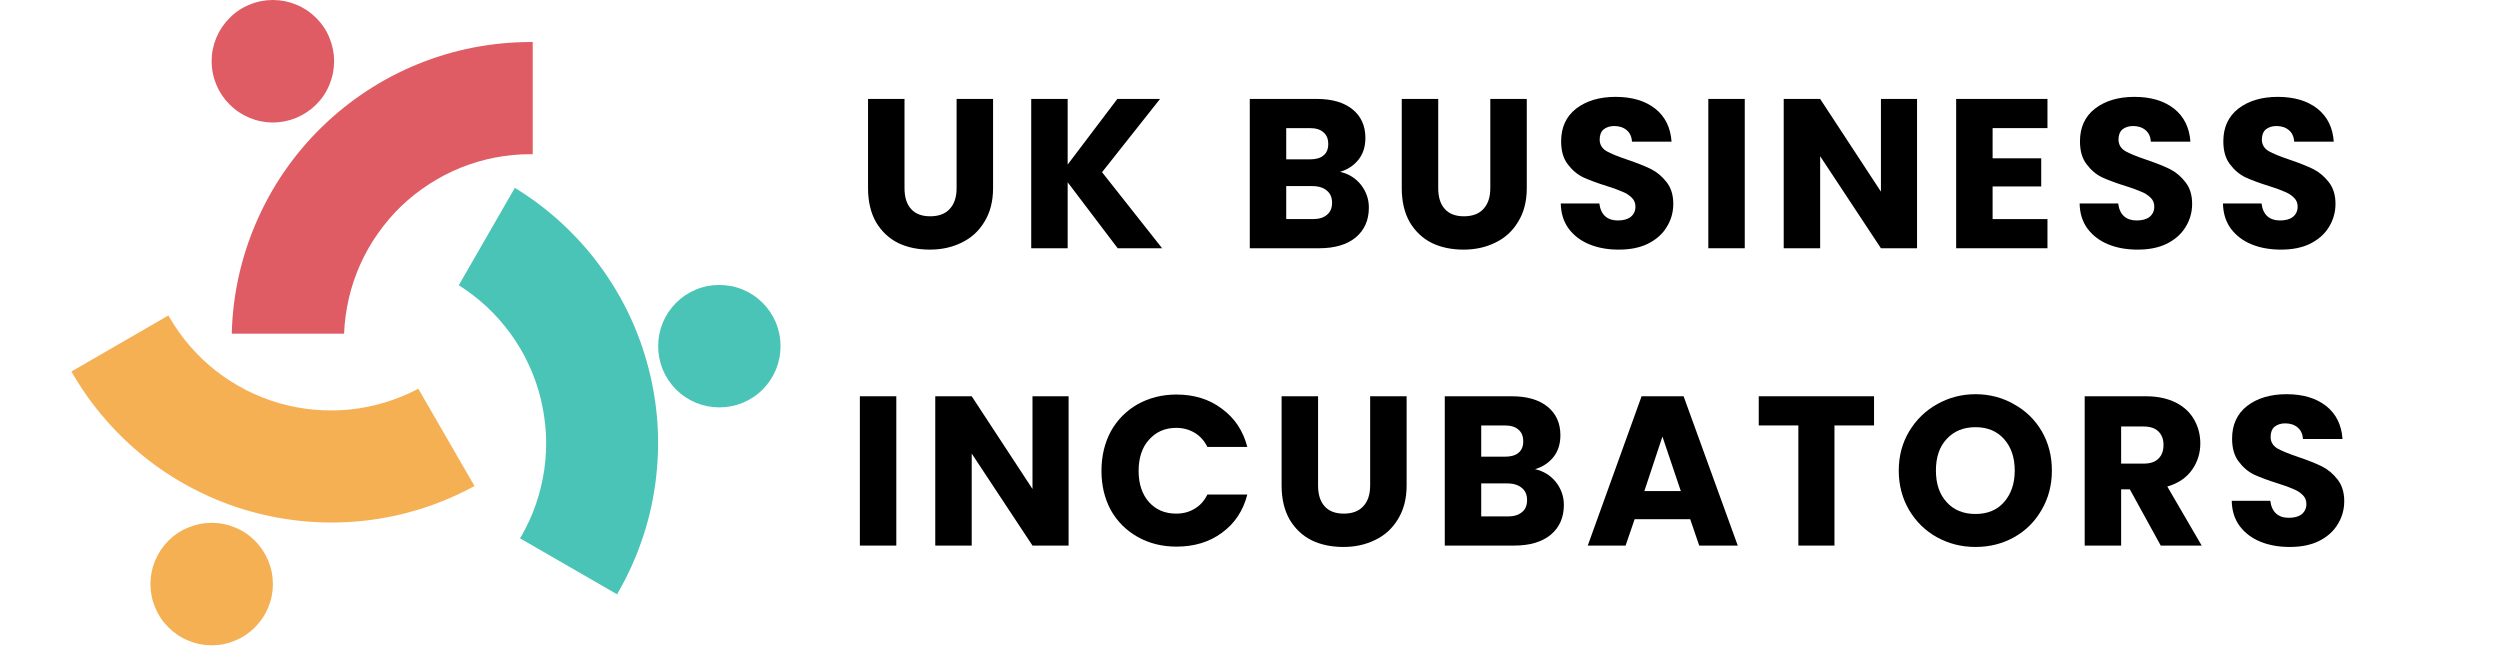 <svg xmlns="http://www.w3.org/2000/svg" xmlns:xlink="http://www.w3.org/1999/xlink" width="150" zoomAndPan="magnify" viewBox="0 0 112.5 30" height="40" preserveAspectRatio="xMidYMid meet" version="1.0"><defs><g/><clipPath id="62db0b84eb"><path d="M 3.168 14 L 22 14 L 22 24 L 3.168 24 Z M 3.168 14 " clip-rule="nonzero"/></clipPath><clipPath id="9685c0a20e"><path d="M 29 12 L 35.102 12 L 35.102 19 L 29 19 Z M 29 12 " clip-rule="nonzero"/></clipPath><clipPath id="b3abb85b2c"><path d="M 6 23 L 13 23 L 13 29.031 L 6 29.031 Z M 6 23 " clip-rule="nonzero"/></clipPath><clipPath id="3ded71521c"><path d="M 0.035 17 L 3 17 L 3 25 L 0.035 25 Z M 0.035 17 " clip-rule="nonzero"/></clipPath><clipPath id="5e92cd1fda"><rect x="0" width="69" y="0" height="29"/></clipPath></defs><path fill="#df5c64" d="M 23.879 1.891 C 23.008 1.891 22.148 1.977 21.293 2.141 C 20.441 2.309 19.613 2.555 18.805 2.883 C 18 3.211 17.234 3.613 16.508 4.09 C 15.781 4.566 15.105 5.109 14.484 5.715 C 13.859 6.324 13.301 6.984 12.809 7.699 C 12.312 8.414 11.895 9.172 11.547 9.969 C 11.199 10.766 10.93 11.59 10.742 12.438 C 10.555 13.285 10.449 14.145 10.43 15.016 L 15.484 15.016 C 15.504 14.477 15.578 13.945 15.699 13.422 C 15.82 12.898 15.992 12.391 16.211 11.898 C 16.434 11.41 16.695 10.941 17.008 10.504 C 17.316 10.062 17.664 9.656 18.051 9.281 C 18.441 8.91 18.859 8.578 19.312 8.285 C 19.762 7.992 20.238 7.746 20.738 7.543 C 21.238 7.344 21.75 7.191 22.277 7.09 C 22.809 6.988 23.34 6.938 23.879 6.938 L 23.973 6.938 L 23.973 1.891 Z M 23.879 1.891 " fill-opacity="1" fill-rule="nonzero"/><g clip-path="url(#62db0b84eb)"><path fill="#f5b054" d="M 3.254 16.789 C 3.691 17.539 4.191 18.246 4.766 18.898 C 5.336 19.555 5.965 20.148 6.652 20.684 C 7.34 21.219 8.07 21.68 8.848 22.07 C 9.625 22.465 10.43 22.777 11.27 23.012 C 12.105 23.246 12.957 23.398 13.824 23.469 C 14.691 23.539 15.555 23.527 16.422 23.43 C 17.285 23.332 18.133 23.152 18.961 22.891 C 19.789 22.629 20.586 22.289 21.352 21.871 L 18.824 17.492 C 18.348 17.746 17.852 17.949 17.336 18.105 C 16.824 18.262 16.297 18.371 15.762 18.426 C 15.227 18.48 14.691 18.484 14.156 18.438 C 13.617 18.391 13.094 18.293 12.574 18.145 C 12.059 17.996 11.559 17.801 11.078 17.555 C 10.602 17.312 10.148 17.023 9.723 16.691 C 9.301 16.363 8.91 15.992 8.559 15.586 C 8.207 15.18 7.895 14.746 7.625 14.277 C 7.613 14.25 7.598 14.223 7.578 14.195 L 3.211 16.719 Z M 3.254 16.789 " fill-opacity="1" fill-rule="nonzero"/></g><path fill="#4ac4b6" d="M 27.812 26.664 C 28.25 25.91 28.605 25.121 28.887 24.297 C 29.172 23.477 29.371 22.633 29.488 21.773 C 29.605 20.91 29.641 20.047 29.594 19.18 C 29.543 18.309 29.41 17.453 29.195 16.613 C 28.98 15.77 28.688 14.957 28.316 14.168 C 27.941 13.383 27.496 12.641 26.98 11.941 C 26.465 11.242 25.883 10.602 25.242 10.012 C 24.602 9.426 23.91 8.906 23.168 8.453 L 20.645 12.836 C 21.102 13.125 21.523 13.449 21.918 13.816 C 22.309 14.184 22.664 14.586 22.98 15.023 C 23.297 15.457 23.566 15.918 23.793 16.406 C 24.02 16.895 24.199 17.398 24.328 17.922 C 24.457 18.445 24.535 18.973 24.566 19.512 C 24.594 20.047 24.57 20.582 24.496 21.117 C 24.418 21.648 24.293 22.168 24.121 22.676 C 23.945 23.188 23.723 23.672 23.453 24.141 C 23.438 24.168 23.418 24.195 23.398 24.223 L 27.773 26.746 Z M 27.812 26.664 " fill-opacity="1" fill-rule="nonzero"/><g clip-path="url(#9685c0a20e)"><path fill="#4ac4b6" d="M 35.125 15.578 C 35.125 15.941 35.055 16.293 34.918 16.633 C 34.777 16.969 34.578 17.266 34.32 17.527 C 34.062 17.785 33.762 17.984 33.426 18.125 C 33.086 18.262 32.734 18.332 32.371 18.332 C 32.004 18.332 31.652 18.262 31.316 18.125 C 30.98 17.984 30.68 17.785 30.422 17.527 C 30.164 17.266 29.965 16.969 29.824 16.633 C 29.688 16.293 29.617 15.941 29.617 15.578 C 29.617 15.211 29.688 14.859 29.824 14.523 C 29.965 14.188 30.164 13.887 30.422 13.629 C 30.68 13.371 30.98 13.172 31.316 13.031 C 31.652 12.891 32.004 12.824 32.371 12.824 C 32.734 12.824 33.086 12.891 33.426 13.031 C 33.762 13.172 34.062 13.371 34.32 13.629 C 34.578 13.887 34.777 14.188 34.918 14.523 C 35.055 14.859 35.125 15.211 35.125 15.578 Z M 35.125 15.578 " fill-opacity="1" fill-rule="nonzero"/></g><path fill="#df5c64" d="M 15.035 2.754 C 15.035 3.121 14.965 3.473 14.824 3.809 C 14.688 4.148 14.488 4.445 14.23 4.703 C 13.969 4.961 13.672 5.16 13.336 5.301 C 12.996 5.441 12.645 5.512 12.281 5.512 C 11.914 5.512 11.562 5.441 11.227 5.301 C 10.887 5.16 10.59 4.961 10.332 4.703 C 10.074 4.445 9.875 4.148 9.734 3.809 C 9.594 3.473 9.523 3.121 9.523 2.754 C 9.523 2.391 9.594 2.039 9.734 1.699 C 9.875 1.363 10.074 1.066 10.332 0.809 C 10.59 0.547 10.887 0.348 11.227 0.211 C 11.562 0.07 11.914 0 12.281 0 C 12.645 0 12.996 0.07 13.336 0.211 C 13.672 0.348 13.969 0.547 14.23 0.809 C 14.488 1.066 14.688 1.363 14.824 1.699 C 14.965 2.039 15.035 2.391 15.035 2.754 Z M 15.035 2.754 " fill-opacity="1" fill-rule="nonzero"/><g clip-path="url(#b3abb85b2c)"><path fill="#f5b054" d="M 12.281 26.281 C 12.281 26.648 12.211 27 12.07 27.336 C 11.93 27.676 11.73 27.973 11.473 28.23 C 11.215 28.488 10.918 28.688 10.578 28.828 C 10.242 28.969 9.891 29.039 9.523 29.039 C 9.16 29.039 8.809 28.969 8.473 28.828 C 8.133 28.688 7.836 28.488 7.578 28.23 C 7.32 27.973 7.121 27.676 6.98 27.336 C 6.84 27 6.77 26.648 6.77 26.281 C 6.77 25.918 6.84 25.566 6.98 25.227 C 7.121 24.891 7.32 24.594 7.578 24.332 C 7.836 24.074 8.133 23.875 8.473 23.738 C 8.809 23.598 9.16 23.527 9.523 23.527 C 9.891 23.527 10.242 23.598 10.578 23.738 C 10.918 23.875 11.215 24.074 11.473 24.332 C 11.73 24.594 11.93 24.891 12.07 25.227 C 12.211 25.566 12.281 25.918 12.281 26.281 Z M 12.281 26.281 " fill-opacity="1" fill-rule="nonzero"/></g><g transform="matrix(1, 0, 0, 1, 38, 0)"><g clip-path="url(#5e92cd1fda)"><g fill="#000000" fill-opacity="1"><g transform="translate(0.5, 11.171)"><g><path d="M 2.203 -6.719 L 2.203 -2.703 C 2.203 -2.297 2.301 -1.984 2.5 -1.766 C 2.695 -1.547 2.984 -1.438 3.359 -1.438 C 3.742 -1.438 4.035 -1.547 4.234 -1.766 C 4.441 -1.984 4.547 -2.297 4.547 -2.703 L 4.547 -6.719 L 6.188 -6.719 L 6.188 -2.703 C 6.188 -2.109 6.055 -1.602 5.797 -1.188 C 5.547 -0.77 5.203 -0.457 4.766 -0.25 C 4.336 -0.039 3.863 0.062 3.344 0.062 C 2.812 0.062 2.336 -0.035 1.922 -0.234 C 1.504 -0.441 1.172 -0.754 0.922 -1.172 C 0.68 -1.598 0.562 -2.109 0.562 -2.703 L 0.562 -6.719 Z M 2.203 -6.719 "/></g></g></g><g fill="#000000" fill-opacity="1"><g transform="translate(7.811, 11.171)"><g><path d="M 4.484 0 L 2.234 -2.969 L 2.234 0 L 0.594 0 L 0.594 -6.719 L 2.234 -6.719 L 2.234 -3.766 L 4.469 -6.719 L 6.391 -6.719 L 3.781 -3.422 L 6.484 0 Z M 4.484 0 "/></g></g></g><g fill="#000000" fill-opacity="1"><g transform="translate(15.046, 11.171)"><g/></g></g><g fill="#000000" fill-opacity="1"><g transform="translate(17.646, 11.171)"><g><path d="M 4.656 -3.438 C 5.039 -3.352 5.352 -3.16 5.594 -2.859 C 5.832 -2.555 5.953 -2.211 5.953 -1.828 C 5.953 -1.266 5.754 -0.816 5.359 -0.484 C 4.961 -0.16 4.414 0 3.719 0 L 0.594 0 L 0.594 -6.719 L 3.609 -6.719 C 4.297 -6.719 4.832 -6.562 5.219 -6.25 C 5.602 -5.938 5.797 -5.508 5.797 -4.969 C 5.797 -4.57 5.691 -4.242 5.484 -3.984 C 5.273 -3.723 5 -3.539 4.656 -3.438 Z M 2.234 -4 L 3.297 -4 C 3.566 -4 3.77 -4.055 3.906 -4.172 C 4.051 -4.285 4.125 -4.457 4.125 -4.688 C 4.125 -4.926 4.051 -5.102 3.906 -5.219 C 3.77 -5.344 3.566 -5.406 3.297 -5.406 L 2.234 -5.406 Z M 3.438 -1.312 C 3.707 -1.312 3.914 -1.375 4.062 -1.5 C 4.219 -1.625 4.297 -1.805 4.297 -2.047 C 4.297 -2.285 4.219 -2.469 4.062 -2.594 C 3.906 -2.727 3.688 -2.797 3.406 -2.797 L 2.234 -2.797 L 2.234 -1.312 Z M 3.438 -1.312 "/></g></g></g><g fill="#000000" fill-opacity="1"><g transform="translate(24.517, 11.171)"><g><path d="M 2.203 -6.719 L 2.203 -2.703 C 2.203 -2.297 2.301 -1.984 2.5 -1.766 C 2.695 -1.547 2.984 -1.438 3.359 -1.438 C 3.742 -1.438 4.035 -1.547 4.234 -1.766 C 4.441 -1.984 4.547 -2.297 4.547 -2.703 L 4.547 -6.719 L 6.188 -6.719 L 6.188 -2.703 C 6.188 -2.109 6.055 -1.602 5.797 -1.188 C 5.547 -0.77 5.203 -0.457 4.766 -0.25 C 4.336 -0.039 3.863 0.062 3.344 0.062 C 2.812 0.062 2.336 -0.035 1.922 -0.234 C 1.504 -0.441 1.172 -0.754 0.922 -1.172 C 0.68 -1.598 0.562 -2.109 0.562 -2.703 L 0.562 -6.719 Z M 2.203 -6.719 "/></g></g></g><g fill="#000000" fill-opacity="1"><g transform="translate(31.829, 11.171)"><g><path d="M 3.016 0.062 C 2.523 0.062 2.086 -0.016 1.703 -0.172 C 1.316 -0.328 1.004 -0.562 0.766 -0.875 C 0.535 -1.188 0.414 -1.566 0.406 -2.016 L 2.141 -2.016 C 2.172 -1.766 2.258 -1.57 2.406 -1.438 C 2.551 -1.312 2.738 -1.25 2.969 -1.25 C 3.219 -1.25 3.41 -1.301 3.547 -1.406 C 3.691 -1.52 3.766 -1.676 3.766 -1.875 C 3.766 -2.039 3.707 -2.176 3.594 -2.281 C 3.477 -2.395 3.336 -2.484 3.172 -2.547 C 3.016 -2.617 2.785 -2.703 2.484 -2.797 C 2.055 -2.93 1.703 -3.062 1.422 -3.188 C 1.148 -3.32 0.914 -3.52 0.719 -3.781 C 0.52 -4.039 0.422 -4.383 0.422 -4.812 C 0.422 -5.438 0.645 -5.926 1.094 -6.281 C 1.551 -6.633 2.145 -6.812 2.875 -6.812 C 3.613 -6.812 4.207 -6.633 4.656 -6.281 C 5.102 -5.926 5.348 -5.43 5.391 -4.797 L 3.609 -4.797 C 3.598 -5.016 3.52 -5.188 3.375 -5.312 C 3.227 -5.438 3.039 -5.5 2.812 -5.5 C 2.613 -5.5 2.453 -5.445 2.328 -5.344 C 2.211 -5.238 2.156 -5.086 2.156 -4.891 C 2.156 -4.672 2.254 -4.5 2.453 -4.375 C 2.66 -4.258 2.977 -4.129 3.406 -3.984 C 3.844 -3.836 4.195 -3.695 4.469 -3.562 C 4.738 -3.426 4.973 -3.227 5.172 -2.969 C 5.367 -2.719 5.469 -2.395 5.469 -2 C 5.469 -1.613 5.367 -1.266 5.172 -0.953 C 4.984 -0.641 4.703 -0.391 4.328 -0.203 C 3.961 -0.023 3.523 0.062 3.016 0.062 Z M 3.016 0.062 "/></g></g></g><g fill="#000000" fill-opacity="1"><g transform="translate(38.28, 11.171)"><g><path d="M 2.234 -6.719 L 2.234 0 L 0.594 0 L 0.594 -6.719 Z M 2.234 -6.719 "/></g></g></g><g fill="#000000" fill-opacity="1"><g transform="translate(41.673, 11.171)"><g><path d="M 6.594 0 L 4.969 0 L 2.234 -4.141 L 2.234 0 L 0.594 0 L 0.594 -6.719 L 2.234 -6.719 L 4.969 -2.547 L 4.969 -6.719 L 6.594 -6.719 Z M 6.594 0 "/></g></g></g><g fill="#000000" fill-opacity="1"><g transform="translate(49.433, 11.171)"><g><path d="M 2.234 -5.406 L 2.234 -4.047 L 4.422 -4.047 L 4.422 -2.781 L 2.234 -2.781 L 2.234 -1.312 L 4.703 -1.312 L 4.703 0 L 0.594 0 L 0.594 -6.719 L 4.703 -6.719 L 4.703 -5.406 Z M 2.234 -5.406 "/></g></g></g><g fill="#000000" fill-opacity="1"><g transform="translate(55.177, 11.171)"><g><path d="M 3.016 0.062 C 2.523 0.062 2.086 -0.016 1.703 -0.172 C 1.316 -0.328 1.004 -0.562 0.766 -0.875 C 0.535 -1.188 0.414 -1.566 0.406 -2.016 L 2.141 -2.016 C 2.172 -1.766 2.258 -1.57 2.406 -1.438 C 2.551 -1.312 2.738 -1.25 2.969 -1.25 C 3.219 -1.25 3.41 -1.301 3.547 -1.406 C 3.691 -1.52 3.766 -1.676 3.766 -1.875 C 3.766 -2.039 3.707 -2.176 3.594 -2.281 C 3.477 -2.395 3.336 -2.484 3.172 -2.547 C 3.016 -2.617 2.785 -2.703 2.484 -2.797 C 2.055 -2.93 1.703 -3.062 1.422 -3.188 C 1.148 -3.32 0.914 -3.52 0.719 -3.781 C 0.52 -4.039 0.422 -4.383 0.422 -4.812 C 0.422 -5.438 0.645 -5.926 1.094 -6.281 C 1.551 -6.633 2.145 -6.812 2.875 -6.812 C 3.613 -6.812 4.207 -6.633 4.656 -6.281 C 5.102 -5.926 5.348 -5.43 5.391 -4.797 L 3.609 -4.797 C 3.598 -5.016 3.52 -5.188 3.375 -5.312 C 3.227 -5.438 3.039 -5.5 2.812 -5.5 C 2.613 -5.5 2.453 -5.445 2.328 -5.344 C 2.211 -5.238 2.156 -5.086 2.156 -4.891 C 2.156 -4.672 2.254 -4.5 2.453 -4.375 C 2.66 -4.258 2.977 -4.129 3.406 -3.984 C 3.844 -3.836 4.195 -3.695 4.469 -3.562 C 4.738 -3.426 4.973 -3.227 5.172 -2.969 C 5.367 -2.719 5.469 -2.395 5.469 -2 C 5.469 -1.613 5.367 -1.266 5.172 -0.953 C 4.984 -0.641 4.703 -0.391 4.328 -0.203 C 3.961 -0.023 3.523 0.062 3.016 0.062 Z M 3.016 0.062 "/></g></g></g><g fill="#000000" fill-opacity="1"><g transform="translate(61.628, 11.171)"><g><path d="M 3.016 0.062 C 2.523 0.062 2.086 -0.016 1.703 -0.172 C 1.316 -0.328 1.004 -0.562 0.766 -0.875 C 0.535 -1.188 0.414 -1.566 0.406 -2.016 L 2.141 -2.016 C 2.172 -1.766 2.258 -1.57 2.406 -1.438 C 2.551 -1.312 2.738 -1.25 2.969 -1.25 C 3.219 -1.25 3.41 -1.301 3.547 -1.406 C 3.691 -1.52 3.766 -1.676 3.766 -1.875 C 3.766 -2.039 3.707 -2.176 3.594 -2.281 C 3.477 -2.395 3.336 -2.484 3.172 -2.547 C 3.016 -2.617 2.785 -2.703 2.484 -2.797 C 2.055 -2.93 1.703 -3.062 1.422 -3.188 C 1.148 -3.32 0.914 -3.52 0.719 -3.781 C 0.52 -4.039 0.422 -4.383 0.422 -4.812 C 0.422 -5.438 0.645 -5.926 1.094 -6.281 C 1.551 -6.633 2.145 -6.812 2.875 -6.812 C 3.613 -6.812 4.207 -6.633 4.656 -6.281 C 5.102 -5.926 5.348 -5.43 5.391 -4.797 L 3.609 -4.797 C 3.598 -5.016 3.52 -5.188 3.375 -5.312 C 3.227 -5.438 3.039 -5.5 2.812 -5.5 C 2.613 -5.5 2.453 -5.445 2.328 -5.344 C 2.211 -5.238 2.156 -5.086 2.156 -4.891 C 2.156 -4.672 2.254 -4.5 2.453 -4.375 C 2.66 -4.258 2.977 -4.129 3.406 -3.984 C 3.844 -3.836 4.195 -3.695 4.469 -3.562 C 4.738 -3.426 4.973 -3.227 5.172 -2.969 C 5.367 -2.719 5.469 -2.395 5.469 -2 C 5.469 -1.613 5.367 -1.266 5.172 -0.953 C 4.984 -0.641 4.703 -0.391 4.328 -0.203 C 3.961 -0.023 3.523 0.062 3.016 0.062 Z M 3.016 0.062 "/></g></g></g><g clip-path="url(#3ded71521c)"><g fill="#000000" fill-opacity="1"><g transform="translate(0.1, 24.551)"><g><path d="M 2.234 -6.719 L 2.234 0 L 0.594 0 L 0.594 -6.719 Z M 2.234 -6.719 "/></g></g></g></g><g fill="#000000" fill-opacity="1"><g transform="translate(3.493, 24.551)"><g><path d="M 6.594 0 L 4.969 0 L 2.234 -4.141 L 2.234 0 L 0.594 0 L 0.594 -6.719 L 2.234 -6.719 L 4.969 -2.547 L 4.969 -6.719 L 6.594 -6.719 Z M 6.594 0 "/></g></g></g><g fill="#000000" fill-opacity="1"><g transform="translate(11.254, 24.551)"><g><path d="M 0.312 -3.359 C 0.312 -4.023 0.453 -4.617 0.734 -5.141 C 1.023 -5.66 1.426 -6.066 1.938 -6.359 C 2.457 -6.648 3.039 -6.797 3.688 -6.797 C 4.488 -6.797 5.172 -6.582 5.734 -6.156 C 6.305 -5.738 6.688 -5.164 6.875 -4.438 L 5.078 -4.438 C 4.941 -4.719 4.75 -4.93 4.5 -5.078 C 4.258 -5.223 3.984 -5.297 3.672 -5.297 C 3.172 -5.297 2.766 -5.117 2.453 -4.766 C 2.141 -4.422 1.984 -3.953 1.984 -3.359 C 1.984 -2.773 2.141 -2.305 2.453 -1.953 C 2.766 -1.609 3.172 -1.438 3.672 -1.438 C 3.984 -1.438 4.258 -1.508 4.5 -1.656 C 4.75 -1.801 4.941 -2.016 5.078 -2.297 L 6.875 -2.297 C 6.688 -1.566 6.305 -0.992 5.734 -0.578 C 5.172 -0.16 4.488 0.047 3.688 0.047 C 3.039 0.047 2.457 -0.098 1.938 -0.391 C 1.426 -0.68 1.023 -1.082 0.734 -1.594 C 0.453 -2.113 0.312 -2.703 0.312 -3.359 Z M 0.312 -3.359 "/></g></g></g><g fill="#000000" fill-opacity="1"><g transform="translate(19.11, 24.551)"><g><path d="M 2.203 -6.719 L 2.203 -2.703 C 2.203 -2.297 2.301 -1.984 2.5 -1.766 C 2.695 -1.547 2.984 -1.438 3.359 -1.438 C 3.742 -1.438 4.035 -1.547 4.234 -1.766 C 4.441 -1.984 4.547 -2.297 4.547 -2.703 L 4.547 -6.719 L 6.188 -6.719 L 6.188 -2.703 C 6.188 -2.109 6.055 -1.602 5.797 -1.188 C 5.547 -0.77 5.203 -0.457 4.766 -0.25 C 4.336 -0.039 3.863 0.062 3.344 0.062 C 2.812 0.062 2.336 -0.035 1.922 -0.234 C 1.504 -0.441 1.172 -0.754 0.922 -1.172 C 0.68 -1.598 0.562 -2.109 0.562 -2.703 L 0.562 -6.719 Z M 2.203 -6.719 "/></g></g></g><g fill="#000000" fill-opacity="1"><g transform="translate(26.421, 24.551)"><g><path d="M 4.656 -3.438 C 5.039 -3.352 5.352 -3.16 5.594 -2.859 C 5.832 -2.555 5.953 -2.211 5.953 -1.828 C 5.953 -1.266 5.754 -0.816 5.359 -0.484 C 4.961 -0.16 4.414 0 3.719 0 L 0.594 0 L 0.594 -6.719 L 3.609 -6.719 C 4.297 -6.719 4.832 -6.562 5.219 -6.25 C 5.602 -5.938 5.797 -5.508 5.797 -4.969 C 5.797 -4.57 5.691 -4.242 5.484 -3.984 C 5.273 -3.723 5 -3.539 4.656 -3.438 Z M 2.234 -4 L 3.297 -4 C 3.566 -4 3.77 -4.055 3.906 -4.172 C 4.051 -4.285 4.125 -4.457 4.125 -4.688 C 4.125 -4.926 4.051 -5.102 3.906 -5.219 C 3.77 -5.344 3.566 -5.406 3.297 -5.406 L 2.234 -5.406 Z M 3.438 -1.312 C 3.707 -1.312 3.914 -1.375 4.062 -1.5 C 4.219 -1.625 4.297 -1.805 4.297 -2.047 C 4.297 -2.285 4.219 -2.469 4.062 -2.594 C 3.906 -2.727 3.688 -2.797 3.406 -2.797 L 2.234 -2.797 L 2.234 -1.312 Z M 3.438 -1.312 "/></g></g></g><g fill="#000000" fill-opacity="1"><g transform="translate(33.293, 24.551)"><g><path d="M 4.766 -1.188 L 2.266 -1.188 L 1.859 0 L 0.156 0 L 2.578 -6.719 L 4.469 -6.719 L 6.906 0 L 5.172 0 Z M 4.344 -2.453 L 3.516 -4.906 L 2.703 -2.453 Z M 4.344 -2.453 "/></g></g></g><g fill="#000000" fill-opacity="1"><g transform="translate(40.91, 24.551)"><g><path d="M 5.422 -6.719 L 5.422 -5.406 L 3.641 -5.406 L 3.641 0 L 2.016 0 L 2.016 -5.406 L 0.234 -5.406 L 0.234 -6.719 Z M 5.422 -6.719 "/></g></g></g><g fill="#000000" fill-opacity="1"><g transform="translate(47.132, 24.551)"><g><path d="M 3.766 0.062 C 3.141 0.062 2.562 -0.082 2.031 -0.375 C 1.508 -0.664 1.094 -1.07 0.781 -1.594 C 0.469 -2.125 0.312 -2.719 0.312 -3.375 C 0.312 -4.031 0.469 -4.617 0.781 -5.141 C 1.094 -5.66 1.508 -6.066 2.031 -6.359 C 2.562 -6.66 3.141 -6.812 3.766 -6.812 C 4.398 -6.812 4.977 -6.66 5.5 -6.359 C 6.031 -6.066 6.445 -5.66 6.75 -5.141 C 7.051 -4.617 7.203 -4.031 7.203 -3.375 C 7.203 -2.719 7.047 -2.125 6.734 -1.594 C 6.43 -1.07 6.02 -0.664 5.5 -0.375 C 4.977 -0.082 4.398 0.062 3.766 0.062 Z M 3.766 -1.422 C 4.305 -1.422 4.734 -1.598 5.047 -1.953 C 5.367 -2.316 5.531 -2.789 5.531 -3.375 C 5.531 -3.969 5.367 -4.441 5.047 -4.797 C 4.734 -5.148 4.305 -5.328 3.766 -5.328 C 3.223 -5.328 2.789 -5.148 2.469 -4.797 C 2.145 -4.453 1.984 -3.977 1.984 -3.375 C 1.984 -2.781 2.145 -2.305 2.469 -1.953 C 2.789 -1.598 3.223 -1.422 3.766 -1.422 Z M 3.766 -1.422 "/></g></g></g><g fill="#000000" fill-opacity="1"><g transform="translate(55.217, 24.551)"><g><path d="M 4.016 0 L 2.625 -2.531 L 2.234 -2.531 L 2.234 0 L 0.594 0 L 0.594 -6.719 L 3.344 -6.719 C 3.863 -6.719 4.312 -6.625 4.688 -6.438 C 5.062 -6.25 5.336 -5.992 5.516 -5.672 C 5.703 -5.348 5.797 -4.988 5.797 -4.594 C 5.797 -4.156 5.672 -3.758 5.422 -3.406 C 5.172 -3.051 4.801 -2.801 4.312 -2.656 L 5.859 0 Z M 2.234 -3.688 L 3.234 -3.688 C 3.535 -3.688 3.758 -3.758 3.906 -3.906 C 4.062 -4.051 4.141 -4.258 4.141 -4.531 C 4.141 -4.789 4.062 -4.992 3.906 -5.141 C 3.758 -5.285 3.535 -5.359 3.234 -5.359 L 2.234 -5.359 Z M 2.234 -3.688 "/></g></g></g><g fill="#000000" fill-opacity="1"><g transform="translate(62.022, 24.551)"><g><path d="M 3.016 0.062 C 2.523 0.062 2.086 -0.016 1.703 -0.172 C 1.316 -0.328 1.004 -0.562 0.766 -0.875 C 0.535 -1.188 0.414 -1.566 0.406 -2.016 L 2.141 -2.016 C 2.172 -1.766 2.258 -1.57 2.406 -1.438 C 2.551 -1.312 2.738 -1.25 2.969 -1.25 C 3.219 -1.25 3.41 -1.301 3.547 -1.406 C 3.691 -1.52 3.766 -1.676 3.766 -1.875 C 3.766 -2.039 3.707 -2.176 3.594 -2.281 C 3.477 -2.395 3.336 -2.484 3.172 -2.547 C 3.016 -2.617 2.785 -2.703 2.484 -2.797 C 2.055 -2.93 1.703 -3.062 1.422 -3.188 C 1.148 -3.32 0.914 -3.52 0.719 -3.781 C 0.52 -4.039 0.422 -4.383 0.422 -4.812 C 0.422 -5.438 0.645 -5.926 1.094 -6.281 C 1.551 -6.633 2.145 -6.812 2.875 -6.812 C 3.613 -6.812 4.207 -6.633 4.656 -6.281 C 5.102 -5.926 5.348 -5.43 5.391 -4.797 L 3.609 -4.797 C 3.598 -5.016 3.52 -5.188 3.375 -5.312 C 3.227 -5.438 3.039 -5.5 2.812 -5.5 C 2.613 -5.5 2.453 -5.445 2.328 -5.344 C 2.211 -5.238 2.156 -5.086 2.156 -4.891 C 2.156 -4.672 2.254 -4.5 2.453 -4.375 C 2.66 -4.258 2.977 -4.129 3.406 -3.984 C 3.844 -3.836 4.195 -3.695 4.469 -3.562 C 4.738 -3.426 4.973 -3.227 5.172 -2.969 C 5.367 -2.719 5.469 -2.395 5.469 -2 C 5.469 -1.613 5.367 -1.266 5.172 -0.953 C 4.984 -0.641 4.703 -0.391 4.328 -0.203 C 3.961 -0.023 3.523 0.062 3.016 0.062 Z M 3.016 0.062 "/></g></g></g></g></g></svg>